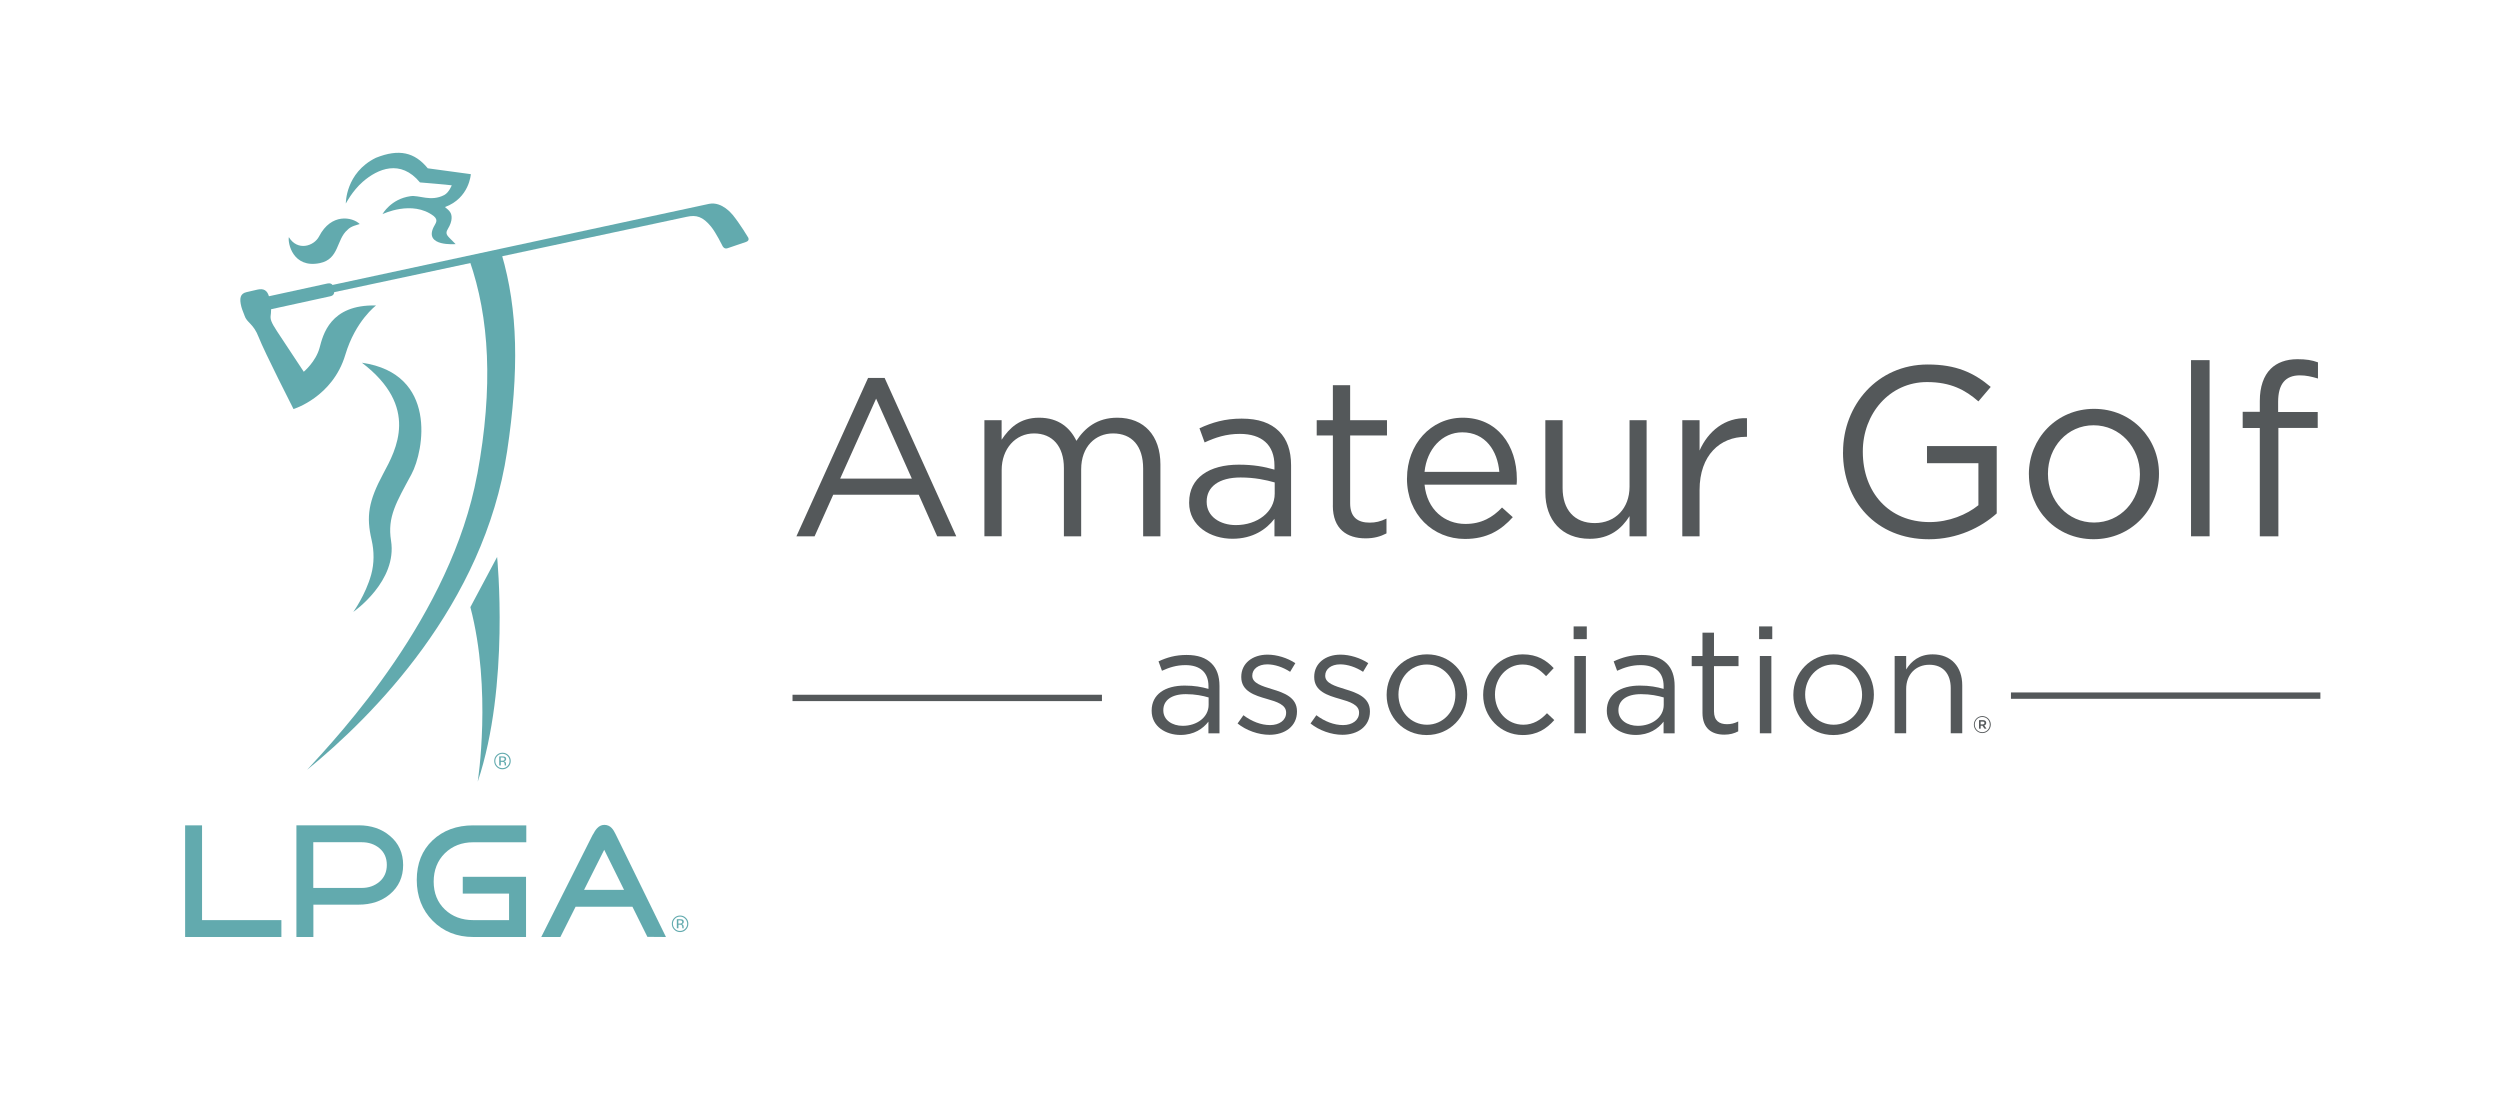 <?xml version="1.0" encoding="UTF-8"?>
<svg id="Layer_1" data-name="Layer 1" xmlns="http://www.w3.org/2000/svg" version="1.1" viewBox="0 0 499.39 219.61">
  <defs>
    <style>
      .cls-1, .cls-2 {
        fill: #62aaae;
      }

      .cls-1, .cls-2, .cls-3 {
        stroke-width: 0px;
      }

      .cls-2 {
        fill-rule: evenodd;
      }

      .cls-3 {
        fill: #54585a;
      }
    </style>
  </defs>
  <g id="Color">
    <g>
      <path class="cls-3" d="M230.05,142v-.06c0-3.25,2.69-4.99,6.6-4.99,1.97,0,3.37.27,4.75.66v-.54c0-2.78-1.7-4.21-4.6-4.21-1.82,0-3.25.48-4.69,1.13l-.69-1.88c1.7-.78,3.37-1.28,5.61-1.28s3.85.57,4.99,1.7c1.05,1.04,1.58,2.54,1.58,4.51v9.44h-2.21v-2.33c-1.07,1.4-2.87,2.66-5.58,2.66-2.87,0-5.76-1.64-5.76-4.81M241.43,140.81v-1.49c-1.13-.33-2.66-.66-4.54-.66-2.9,0-4.51,1.25-4.51,3.19v.06c0,1.94,1.79,3.08,3.88,3.08,2.84,0,5.17-1.73,5.17-4.18"/>
      <path class="cls-3" d="M247.22,144.51l1.16-1.64c1.67,1.25,3.52,1.97,5.34,1.97s3.19-.96,3.19-2.45v-.06c0-1.55-1.82-2.15-3.85-2.72-2.42-.69-5.11-1.52-5.11-4.36v-.06c0-2.66,2.21-4.42,5.25-4.42,1.88,0,3.97.66,5.55,1.7l-1.04,1.73c-1.43-.93-3.08-1.49-4.57-1.49-1.82,0-2.99.96-2.99,2.24v.06c0,1.46,1.91,2.03,3.97,2.66,2.39.72,4.96,1.64,4.96,4.42v.06c0,2.93-2.42,4.63-5.49,4.63-2.21,0-4.66-.87-6.39-2.27"/>
      <path class="cls-3" d="M261.79,144.51l1.16-1.64c1.67,1.25,3.52,1.97,5.34,1.97s3.19-.96,3.19-2.45v-.06c0-1.55-1.82-2.15-3.85-2.72-2.42-.69-5.11-1.52-5.11-4.36v-.06c0-2.66,2.21-4.42,5.25-4.42,1.88,0,3.97.66,5.55,1.7l-1.04,1.73c-1.43-.93-3.08-1.49-4.57-1.49-1.82,0-2.99.96-2.99,2.24v.06c0,1.46,1.91,2.03,3.97,2.66,2.39.72,4.96,1.64,4.96,4.42v.06c0,2.93-2.42,4.63-5.49,4.63-2.21,0-4.66-.87-6.39-2.27"/>
      <path class="cls-3" d="M276.99,138.83v-.06c0-4.36,3.4-8.06,8.06-8.06s8.03,3.64,8.03,8v.06c0,4.36-3.43,8.06-8.09,8.06s-8-3.64-8-8M290.72,138.83v-.06c0-3.31-2.48-6.03-5.73-6.03s-5.64,2.72-5.64,5.97v.06c0,3.31,2.45,6,5.7,6s5.67-2.69,5.67-5.94"/>
      <path class="cls-3" d="M296.27,138.83v-.06c0-4.36,3.4-8.06,7.91-8.06,2.93,0,4.75,1.22,6.18,2.75l-1.52,1.61c-1.22-1.28-2.6-2.33-4.69-2.33-3.14,0-5.52,2.66-5.52,5.97v.06c0,3.34,2.45,6,5.67,6,1.97,0,3.49-.98,4.72-2.3l1.46,1.37c-1.55,1.73-3.4,2.99-6.3,2.99-4.51,0-7.91-3.67-7.91-8"/>
      <path class="cls-3" d="M314.34,125.13h2.63v2.54h-2.63v-2.54ZM314.49,131.04h2.3v15.44h-2.3v-15.44Z"/>
      <path class="cls-3" d="M320.97,142v-.06c0-3.25,2.69-4.99,6.6-4.99,1.97,0,3.37.27,4.75.66v-.54c0-2.78-1.7-4.21-4.6-4.21-1.82,0-3.25.48-4.69,1.13l-.69-1.88c1.7-.78,3.37-1.28,5.61-1.28s3.85.57,4.99,1.7c1.05,1.04,1.58,2.54,1.58,4.51v9.44h-2.21v-2.33c-1.07,1.4-2.87,2.66-5.58,2.66-2.87,0-5.76-1.64-5.76-4.81M332.34,140.81v-1.49c-1.13-.33-2.66-.66-4.54-.66-2.9,0-4.51,1.25-4.51,3.19v.06c0,1.94,1.79,3.08,3.88,3.08,2.84,0,5.17-1.73,5.17-4.18"/>
      <path class="cls-3" d="M340.08,142.39v-9.32h-2.15v-2.03h2.15v-4.66h2.3v4.66h4.9v2.03h-4.9v9.02c0,1.88,1.05,2.57,2.6,2.57.78,0,1.43-.15,2.24-.54v1.97c-.81.42-1.67.66-2.78.66-2.48,0-4.36-1.22-4.36-4.36"/>
      <path class="cls-3" d="M351.39,125.13h2.63v2.54h-2.63v-2.54ZM351.54,131.04h2.3v15.44h-2.3v-15.44Z"/>
      <path class="cls-3" d="M358.23,138.83v-.06c0-4.36,3.4-8.06,8.06-8.06s8.03,3.64,8.03,8v.06c0,4.36-3.43,8.06-8.09,8.06s-8-3.64-8-8M371.96,138.83v-.06c0-3.31-2.48-6.03-5.73-6.03s-5.64,2.72-5.64,5.97v.06c0,3.31,2.45,6,5.7,6s5.67-2.69,5.67-5.94"/>
      <path class="cls-3" d="M378.47,131.04h2.3v2.69c1.02-1.67,2.63-3.02,5.29-3.02,3.73,0,5.91,2.51,5.91,6.18v9.58h-2.3v-9.02c0-2.87-1.55-4.66-4.27-4.66s-4.63,1.94-4.63,4.84v8.84h-2.3v-15.44Z"/>
      <path class="cls-3" d="M173.39,75.5h3.32l14.31,31.63h-3.81l-3.68-8.3h-17.09l-3.72,8.3h-3.63l14.31-31.63ZM182.14,95.6l-7.13-15.97-7.18,15.97h14.31Z"/>
      <path class="cls-3" d="M196.63,83.94h3.45v3.9c1.53-2.29,3.59-4.4,7.49-4.4s6.19,2.02,7.45,4.62c1.66-2.56,4.13-4.62,8.17-4.62,5.34,0,8.61,3.59,8.61,9.33v14.36h-3.45v-13.55c0-4.49-2.24-7-6.01-7-3.5,0-6.37,2.6-6.37,7.18v13.37h-3.45v-13.64c0-4.35-2.29-6.91-5.97-6.91s-6.46,3.05-6.46,7.31v13.23h-3.45v-23.2Z"/>
      <path class="cls-3" d="M237.54,100.4v-.09c0-4.89,4.04-7.49,9.91-7.49,2.96,0,5.07.4,7.13.99v-.81c0-4.17-2.56-6.33-6.91-6.33-2.74,0-4.89.72-7.04,1.71l-1.03-2.83c2.56-1.17,5.07-1.93,8.43-1.93s5.79.85,7.49,2.56c1.57,1.57,2.38,3.81,2.38,6.77v14.18h-3.32v-3.5c-1.61,2.11-4.31,3.99-8.39,3.99-4.31,0-8.66-2.47-8.66-7.22M254.63,98.61v-2.24c-1.71-.49-3.99-.99-6.82-.99-4.35,0-6.77,1.88-6.77,4.8v.09c0,2.92,2.69,4.62,5.83,4.62,4.26,0,7.76-2.6,7.76-6.28"/>
      <path class="cls-3" d="M266.25,100.99v-14h-3.23v-3.05h3.23v-7h3.45v7h7.36v3.05h-7.36v13.55c0,2.83,1.57,3.86,3.9,3.86,1.17,0,2.15-.22,3.36-.81v2.96c-1.21.63-2.51.99-4.17.99-3.72,0-6.55-1.84-6.55-6.55"/>
      <path class="cls-3" d="M281.06,95.6v-.09c0-6.69,4.71-12.07,11.13-12.07,6.87,0,10.81,5.47,10.81,12.25,0,.45,0,.72-.05,1.12h-18.39c.49,5.03,4.04,7.85,8.17,7.85,3.19,0,5.43-1.3,7.31-3.28l2.15,1.93c-2.33,2.6-5.16,4.35-9.56,4.35-6.37,0-11.58-4.89-11.58-12.07M299.5,94.26c-.36-4.22-2.78-7.9-7.4-7.9-4.04,0-7.09,3.37-7.54,7.9h14.94Z"/>
      <path class="cls-3" d="M308.69,98.34v-14.4h3.45v13.55c0,4.31,2.33,7,6.42,7s6.95-2.92,6.95-7.27v-13.28h3.41v23.2h-3.41v-4.04c-1.57,2.51-3.95,4.53-7.94,4.53-5.61,0-8.88-3.77-8.88-9.29"/>
      <path class="cls-3" d="M336.05,83.94h3.45v6.06c1.7-3.86,5.07-6.64,9.47-6.46v3.72h-.27c-5.07,0-9.2,3.63-9.2,10.63v9.24h-3.45v-23.2Z"/>
      <path class="cls-3" d="M368.16,90.36v-.1c0-9.26,6.8-17.45,16.92-17.45,5.69,0,9.21,1.64,12.58,4.48l-2.46,2.89c-2.6-2.27-5.5-3.86-10.27-3.86-7.47,0-12.82,6.32-12.82,13.84v.1c0,8.05,5.16,14.03,13.35,14.03,3.86,0,7.42-1.49,9.74-3.37v-8.39h-10.27v-3.42h13.93v13.45c-3.13,2.8-7.86,5.16-13.55,5.16-10.61,0-17.16-7.71-17.16-17.35"/>
      <path class="cls-3" d="M405.28,94.79v-.1c0-7.04,5.5-13.02,13.02-13.02s12.97,5.88,12.97,12.92v.1c0,7.04-5.54,13.02-13.06,13.02s-12.92-5.88-12.92-12.92M427.46,94.79v-.1c0-5.35-4-9.74-9.26-9.74s-9.11,4.39-9.11,9.64v.1c0,5.35,3.95,9.69,9.21,9.69s9.16-4.34,9.16-9.59"/>
      <rect class="cls-3" x="437.67" y="71.94" width="3.71" height="35.19"/>
      <path class="cls-3" d="M451.41,85.49h-3.42v-3.23h3.42v-2.17c0-2.84.77-5.01,2.17-6.41,1.25-1.25,3.09-1.93,5.35-1.93,1.74,0,2.89.19,4.1.63v3.23c-1.35-.39-2.36-.63-3.62-.63-2.89,0-4.34,1.74-4.34,5.3v2.02h7.91v3.18h-7.86v21.65h-3.71v-21.65Z"/>
      <path class="cls-2" d="M99.3,111.25s2.58,25.62-3.87,44.9c0,0,2.87-18.38-1.47-34.87l5.34-10.02Z"/>
      <path class="cls-1" d="M95.33,94.75c-5.22,28.26-27.58,52.05-33.99,59.03,12.98-10.59,35.34-32.85,39.96-63.63,2.41-16.07,2.17-28.26-1.09-39.37l-6.42,1.25c3.96,11.37,4.79,25.22,1.55,42.73"/>
      <path class="cls-2" d="M72.3,72.46c11.55,8.82,6.83,17.37,4.27,22.13-2.99,5.55-3.43,8.58-2.34,13.26.52,2.24.54,4.67-.08,6.92-1.13,4.09-3.6,7.5-3.6,7.5l.08-.08s8.79-6.09,7.48-14.21c-.76-4.74,1.09-7.69,4.08-13.24,2.55-4.76,5.24-20.08-9.87-22.28h-.03Z"/>
      <path class="cls-2" d="M48.83,62.99c-.17-.53-.41-.93-.62-1.72-.42-1.66-.24-2.62,1.02-2.91.44-.11,1.4-.34,2.2-.51,1.13-.24,1.98,0,2.36,1.57,1.11,4.5-.9,3.04,1.54,6.74,2.45,3.71,5.35,8.1,5.35,8.1,0,0,2.42-2.02,3.16-4.79.67-2.51,2.06-8.69,11.28-8.45,0,0-4.11,3.05-6.14,9.85-2.52,8.47-10.35,10.84-10.35,10.84,0,0-5.84-11.47-6.94-14.32-1.1-2.86-2.37-2.84-2.87-4.41"/>
      <path class="cls-2" d="M146.28,42.85s-2.03-2.65-4.63-2.13l-75.23,16.2c-.17-.23-.46-.4-1.01-.29-1.33.27-12.86,2.79-13.67,2.98-.81.19-.11,2.71.54,2.57.65-.14,12.57-2.76,13.67-2.99.62-.13.79-.47.81-.83l70.41-15.05c1.94-.43,3.22-.04,4.86,1.95,1.01,1.24,2.29,3.86,2.29,3.86,0,0,.3.71,1,.47l3.73-1.27c.74-.27.42-.84.42-.84,0,0-1.57-2.66-3.19-4.66"/>
      <path class="cls-2" d="M69.42,45.91c.71-.77,1.9-.96,2.44-1.16-1.49-1.43-5.7-2.22-8.12,2.47-1.02,1.97-4.31,3-6.04.15-.25,1.14.78,6.29,6.18,5.19,3.92-.8,3.27-4.71,5.54-6.65"/>
      <path class="cls-2" d="M86.64,43.16c1,.85.35,1.44-.01,2.18-1.99,3.98,4.38,3.42,4.38,3.42l-1.23-1.24c-.37-.39-.61-.67-.59-1.06,0-.2.09-.43.27-.72.51-.85.73-1.55.75-2.14.05-1.08-.47-1.54-1.21-2.14l-.11-.1c4.89-1.8,5.16-6.57,5.16-6.57l-8.6-1.17c-2.61-3.19-5.71-3.96-10.36-2.1-6.11,3-6.01,9.14-6.01,9.14,0,0,1.27-2.5,3.4-4.36,2.97-2.58,7.52-4.56,11.41.14,0,0,5.59.46,6.35.58,0,0-.55,1.44-1.5,1.94-2.68,1.4-5.04-.04-6.75.23-3.93.55-5.59,3.59-5.59,3.59,0,0,5.94-2.9,10.24.38"/>
      <polygon class="cls-1" points="36.98 164.87 36.98 187.17 56.21 187.17 56.21 183.8 40.36 183.8 40.36 164.87 36.98 164.87"/>
      <path class="cls-1" d="M94.53,164.87c-3.3,0-6.03,1.01-8.13,3-2.09,1.98-3.15,4.64-3.15,7.9s1.07,6.03,3.19,8.17c2.12,2.14,4.85,3.23,8.09,3.23h10.55v-12.02h-12.64v3.35h9.25v5.3h-7.16c-2.27,0-4.18-.71-5.67-2.13-1.48-1.42-2.23-3.29-2.23-5.56s.75-4.2,2.23-5.66c1.49-1.46,3.39-2.2,5.67-2.2h10.6v-3.37h-10.61Z"/>
      <path class="cls-1" d="M62.59,168.24h9.68c1.39,0,2.59.41,3.54,1.21.97.82,1.46,1.94,1.46,3.32s-.49,2.51-1.46,3.35c-.95.82-2.15,1.25-3.55,1.25h-9.68v-9.13ZM59.21,164.87v22.3h3.39v-6.46h9.04c2.5,0,4.59-.7,6.24-2.08,1.76-1.48,2.65-3.44,2.65-5.83s-.89-4.38-2.65-5.83c-1.64-1.4-3.74-2.11-6.24-2.11h-12.43Z"/>
      <path class="cls-1" d="M120.69,169.74l3.97,8.02h-7.99l4.03-8.02ZM118.47,166.64s-.11.2-.13.22c0,0-9.78,19.44-10.22,20.31h3.82c.16-.33,3.04-6.05,3.04-6.05h11.35s2.83,5.7,2.99,6.02c.31,0,2.95.02,3.71.03-.43-.88-9.95-20.32-9.95-20.32.01.02-.15-.3-.15-.3-.36-.7-.89-1.78-2.21-1.78-1.25,0-1.89,1.22-2.24,1.87"/>
      <path class="cls-1" d="M136.16,183.91c-.08-.04-.21-.07-.39-.07h-.27v.65h.29c.13,0,.24-.01.3-.04.13-.05.19-.14.19-.28,0-.13-.04-.22-.12-.26M135.81,183.62c.23,0,.39.02.5.06.19.08.28.23.28.46,0,.16-.06.28-.18.36-.06.04-.15.07-.26.09.14.02.25.08.31.18.07.1.1.19.1.28v.13s0,.09,0,.14c0,.05,0,.08.02.09v.02s-.29,0-.29,0c0,0,0-.01,0-.02,0,0,0-.01,0-.02v-.06s0-.14,0-.14c0-.21-.06-.35-.17-.42-.07-.04-.19-.06-.35-.06h-.25v.72h-.32v-1.81h.63ZM134.84,183.52c-.28.28-.42.61-.42,1.01s.14.74.41,1.01c.28.28.61.42,1.01.42s.73-.14,1.01-.42.42-.62.42-1.01-.14-.73-.42-1.01c-.28-.28-.62-.42-1.01-.42s-.73.14-1.01.42M137.02,185.7c-.32.33-.71.49-1.17.49s-.85-.16-1.17-.49c-.32-.32-.48-.71-.48-1.17s.16-.84.48-1.17c.32-.32.71-.48,1.17-.48s.85.16,1.17.48c.32.32.48.71.48,1.17s-.16.85-.48,1.17"/>
      <path class="cls-1" d="M100.68,151.38c-.08-.04-.21-.07-.39-.07h-.27v.65h.29c.13,0,.24-.01.3-.04.13-.05.19-.14.19-.28,0-.13-.04-.22-.12-.26M100.33,151.1c.23,0,.39.02.5.06.19.08.28.23.28.46,0,.16-.06.28-.18.36-.06.04-.15.07-.26.09.14.02.25.08.31.18.07.1.1.19.1.28v.13s0,.09,0,.14c0,.05,0,.08.02.09v.02s-.29,0-.29,0c0,0,0-.01,0-.02,0,0,0-.01,0-.02v-.06s0-.14,0-.14c0-.21-.06-.35-.17-.42-.07-.04-.19-.06-.35-.06h-.25v.72h-.32v-1.81h.63ZM99.36,151c-.28.28-.42.61-.42,1.01s.14.74.41,1.01c.28.28.61.42,1.01.42s.73-.14,1.01-.42c.28-.28.42-.62.42-1.01s-.14-.73-.42-1.01c-.28-.28-.61-.42-1.01-.42s-.73.14-1.01.42M101.54,153.18c-.32.32-.71.49-1.17.49s-.85-.16-1.17-.49c-.32-.32-.48-.71-.48-1.17s.16-.84.48-1.17c.32-.32.71-.48,1.17-.48s.85.16,1.17.48c.32.32.48.71.48,1.17s-.16.85-.48,1.17"/>
      <rect class="cls-3" x="158.31" y="138.78" width="61.81" height="1.27"/>
      <rect class="cls-3" x="401.7" y="138.32" width="61.81" height="1.27"/>
    </g>
  </g>
  <path class="cls-3" d="M394.29,144.75h0c0-.93.75-1.71,1.69-1.71s1.69.77,1.69,1.69h0c0,.93-.75,1.71-1.69,1.71s-1.69-.77-1.69-1.69ZM397.47,144.74h0c0-.84-.64-1.52-1.5-1.52s-1.5.69-1.5,1.52h0c0,.84.64,1.52,1.5,1.52s1.5-.69,1.5-1.52ZM395.32,143.85h.78c.38,0,.66.18.66.54,0,.28-.17.46-.4.52l.46.65h-.4l-.41-.59h-.36v.59h-.33v-1.72ZM396.06,144.7c.22,0,.35-.12.35-.28,0-.18-.13-.28-.35-.28h-.42v.56h.42Z"/>
</svg>